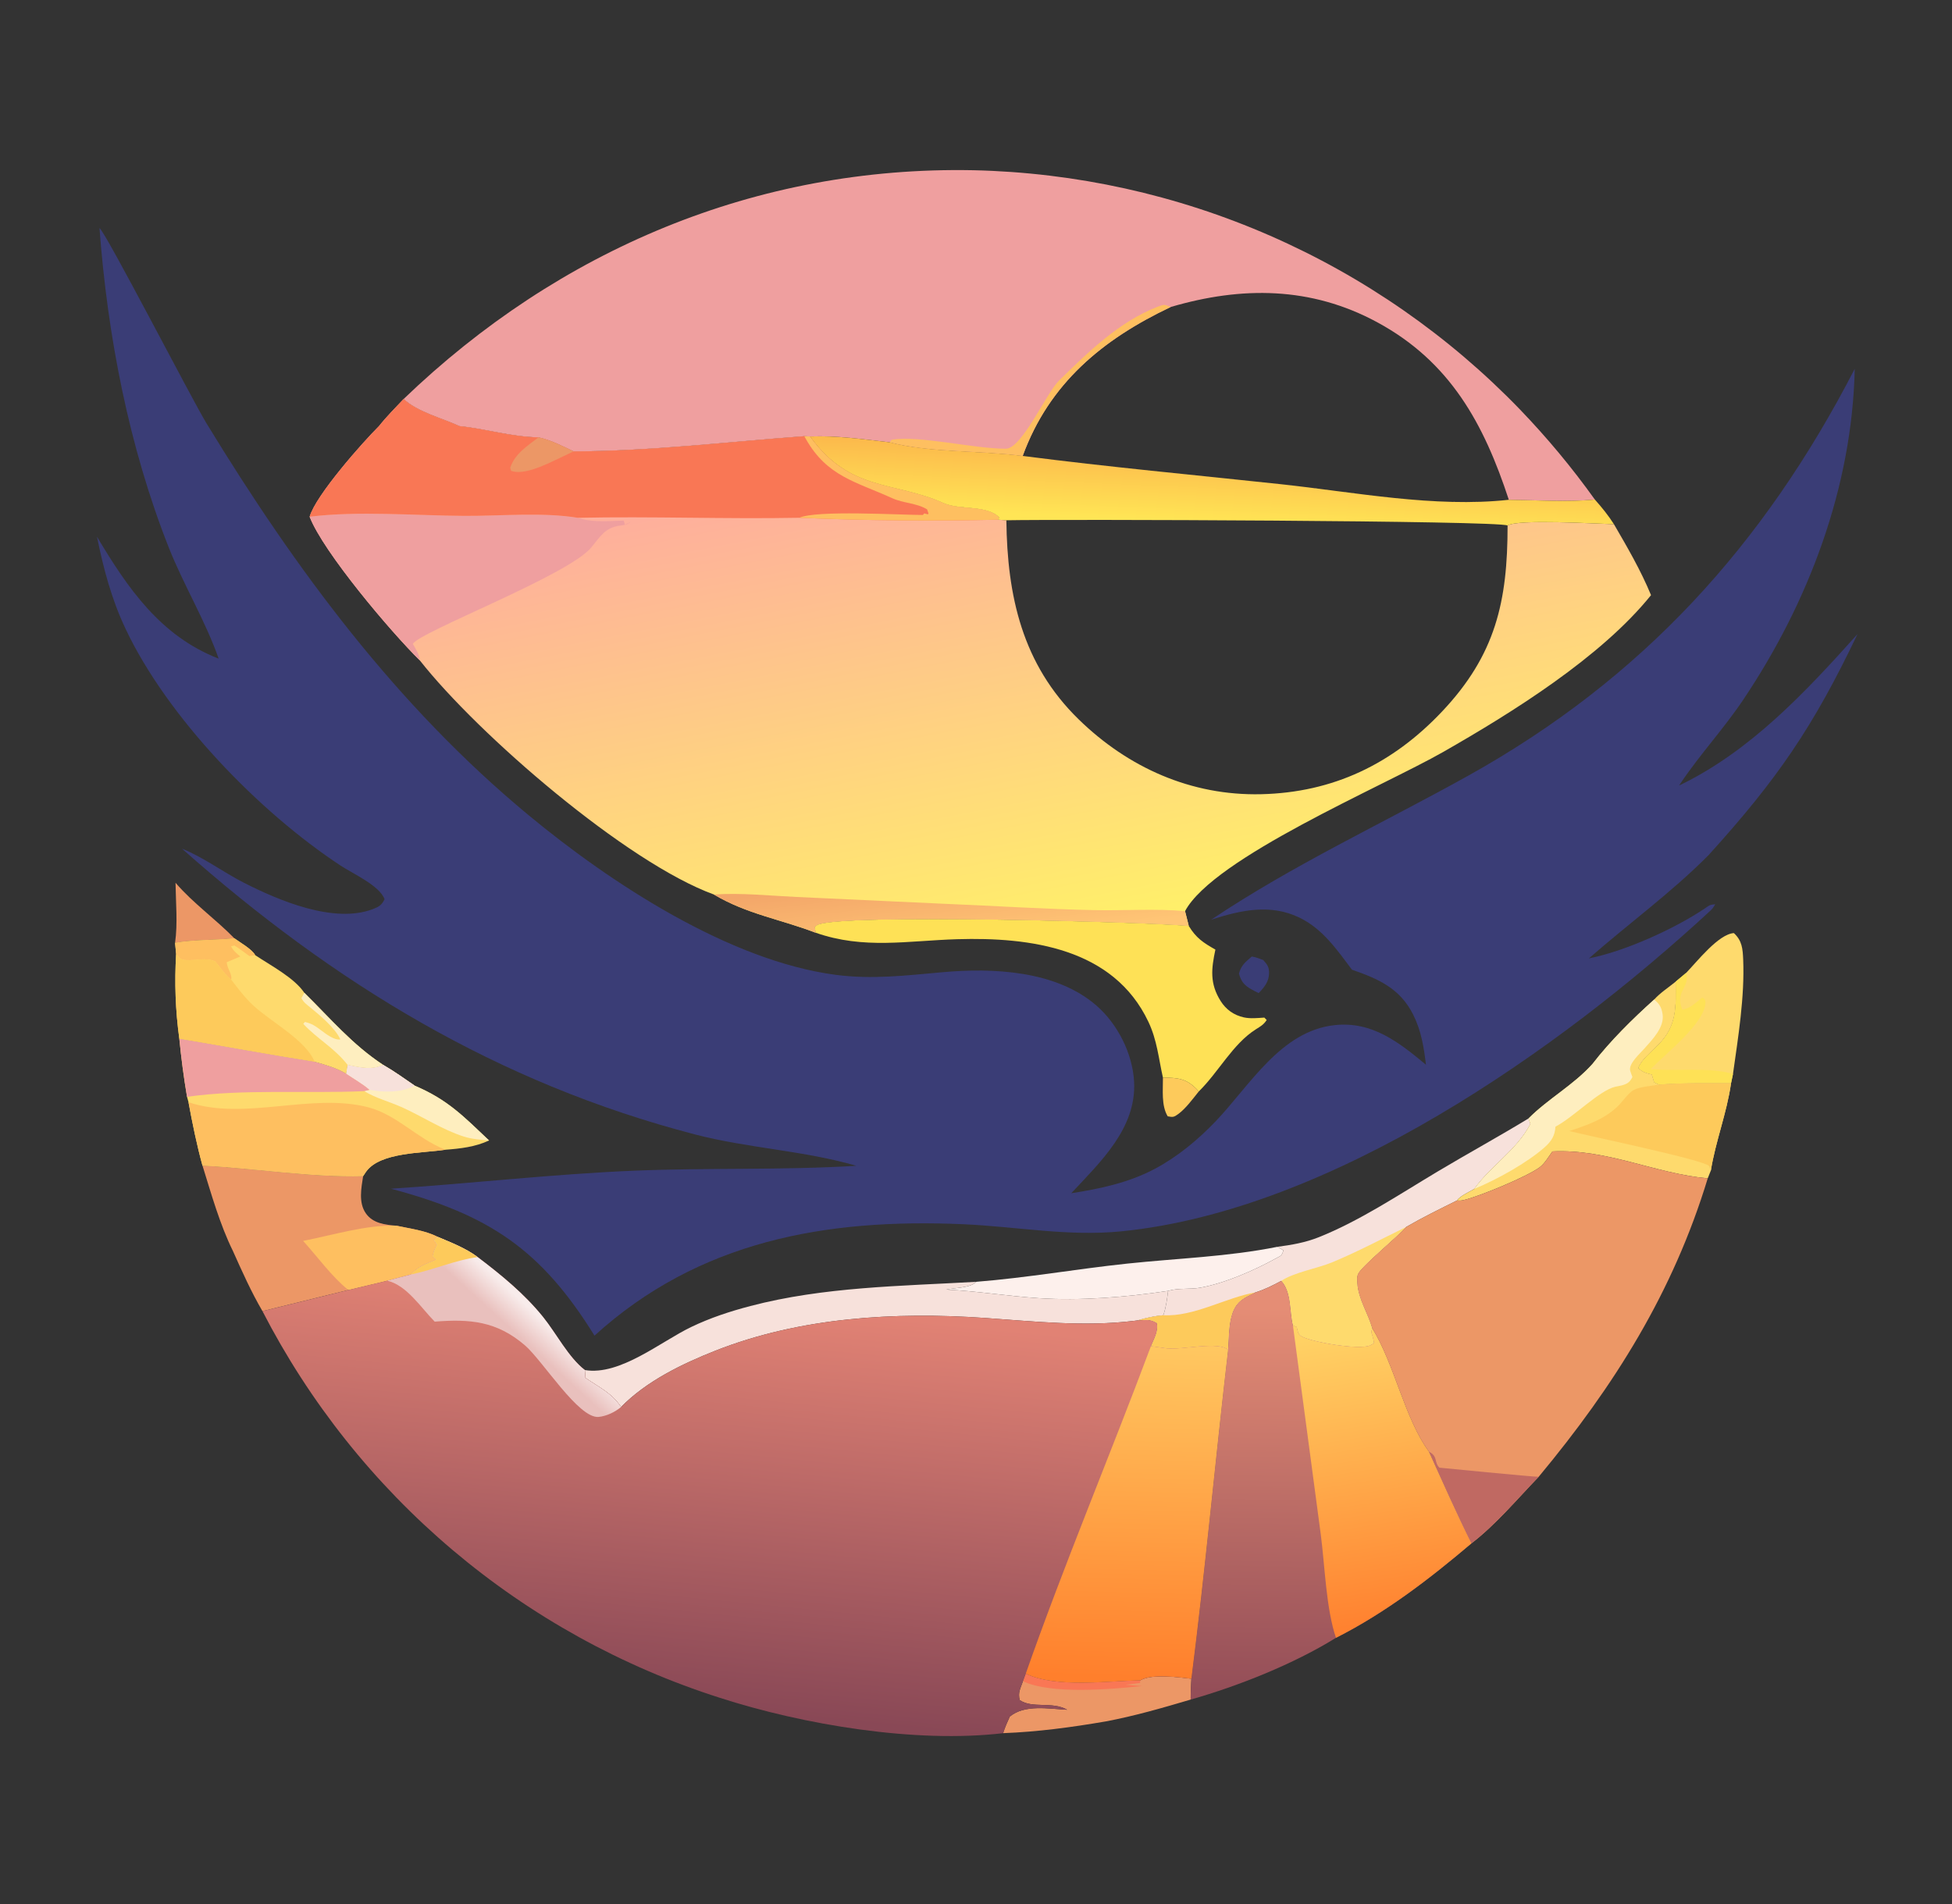 <?xml version="1.0" encoding="UTF-8" standalone="no"?>
<svg
   width="41"
   height="40"
   viewBox="0 0 41 40"
   fill="none"
   version="1.1"
   id="svg7"
   sodipodi:docname="sm-logo.svg"
   inkscape:version="1.3.2 (091e20e, 2023-11-25, custom)"
   xmlns:inkscape="http://www.inkscape.org/namespaces/inkscape"
   xmlns:sodipodi="http://sodipodi.sourceforge.net/DTD/sodipodi-0.dtd"
   xmlns="http://www.w3.org/2000/svg"
   xmlns:svg="http://www.w3.org/2000/svg">
  <rect x="0" y="0" width="41" height="40" fill="#333333" stroke="none"/>
  <defs
     id="defs7">
    <linearGradient
       id="gradient_0"
       gradientUnits="userSpaceOnUse"
       x1="514.73"
       y1="522.806"
       x2="516.004"
       y2="451.551">
      <stop
         offset="0"
         stop-color="#944E58"
         id="stop51" />
      <stop
         offset="1"
         stop-color="#E58D75"
         id="stop52" />
    </linearGradient>
    <linearGradient
       id="gradient_1"
       gradientUnits="userSpaceOnUse"
       x1="541.384"
       y1="509.208"
       x2="532.947"
       y2="455.336">
      <stop
         offset="0"
         stop-color="#FF8230"
         id="stop53" />
      <stop
         offset="1"
         stop-color="#FFD265"
         id="stop54" />
    </linearGradient>
    <linearGradient
       id="gradient_2"
       gradientUnits="userSpaceOnUse"
       x1="405.013"
       y1="525.274"
       x2="412.396"
       y2="450.105">
      <stop
         offset="0"
         stop-color="#894856"
         id="stop61" />
      <stop
         offset="1"
         stop-color="#E18274"
         id="stop62" />
    </linearGradient>
    <linearGradient
       id="gradient_3"
       gradientUnits="userSpaceOnUse"
       x1="375.202"
       y1="455.296"
       x2="378.72"
       y2="451.441">
      <stop
         offset="0"
         stop-color="#E9C0BD"
         id="stop63" />
      <stop
         offset="1"
         stop-color="#F8ECEB"
         id="stop64" />
    </linearGradient>
    <linearGradient
       id="gradient_4"
       gradientUnits="userSpaceOnUse"
       x1="488.844"
       y1="520.135"
       x2="490.502"
       y2="458.011">
      <stop
         offset="0"
         stop-color="#FF7F2C"
         id="stop65" />
      <stop
         offset="1"
         stop-color="#FFC861"
         id="stop66" />
    </linearGradient>
    <linearGradient
       id="gradient_5"
       gradientUnits="userSpaceOnUse"
       x1="482.387"
       y1="380.358"
       x2="465.052"
       y2="292.306">
      <stop
         offset="0"
         stop-color="#FFEF6A"
         id="stop67" />
      <stop
         offset="1"
         stop-color="#FEAF9C"
         id="stop68" />
    </linearGradient>
    <linearGradient
       id="gradient_6"
       gradientUnits="userSpaceOnUse"
       x1="458.634"
       y1="383.957"
       x2="457.084"
       y2="370.78">
      <stop
         offset="0"
         stop-color="#FFC575"
         id="stop69" />
      <stop
         offset="1"
         stop-color="#F3A669"
         id="stop70" />
    </linearGradient>
    <linearGradient
       id="gradient_7"
       gradientUnits="userSpaceOnUse"
       x1="504.744"
       y1="293.176"
       x2="504.23"
       y2="305.692">
      <stop
         offset="0"
         stop-color="#FCBA4C"
         id="stop74" />
      <stop
         offset="1"
         stop-color="#FFE555"
         id="stop75" />
    </linearGradient>
  </defs>
  <sodipodi:namedview
     id="namedview7"
     pagecolor="#ffffff"
     bordercolor="#000000"
     borderopacity="0.25"
     inkscape:showpageshadow="2"
     inkscape:pageopacity="0.0"
     inkscape:pagecheckerboard="0"
     inkscape:deskcolor="#d1d1d1"
     inkscape:zoom="14.513367"
     inkscape:cx="13.263635"
     inkscape:cy="17.535559"
     inkscape:window-width="1920"
     inkscape:window-height="1017"
     inkscape:window-x="-8"
     inkscape:window-y="-8"
     inkscape:window-maximized="1"
     inkscape:current-layer="svg7" />
  <g
     id="g75"
     transform="matrix(0.159,0,0,0.159,-31.775,-23.649)">
    <path
       fill="#3a3d76"
       d="m 512.933,386.4 c 0.767,0.122 1.408,0.387 2.132,0.659 0.737,0.831 1.099,1.314 1.07,2.466 -0.041,1.571 -0.891,2.595 -1.933,3.661 -0.467,-0.23 -0.939,-0.461 -1.39,-0.721 -1.309,-0.756 -1.859,-1.444 -2.264,-2.885 0.399,-1.56 1.224,-2.175 2.385,-3.18 z"
       id="path1"
       transform="scale(0.712)" />
    <path
       fill="#fdca5b"
       d="m 496.443,408.87 c 2.781,0.028 4.384,0.161 6.38,2.27 0.094,0.099 0.18,0.204 0.27,0.305 -1.117,1.376 -2.386,3.147 -3.813,4.192 -0.832,0.61 -1.008,0.592 -1.952,0.418 -1.211,-1.993 -0.862,-4.887 -0.885,-7.185 z"
       id="path2"
       transform="scale(0.712)" />
    <path
       fill="#ec9766"
       d="m 313.245,372.714 c 3.163,3.715 7.46,6.765 10.905,10.297 -3.648,0.379 -7.384,0.232 -10.991,0.846 0.512,-3.572 0.132,-7.526 0.086,-11.143 z"
       id="path3"
       transform="scale(0.712)" />
    <path
       fill="#ec9766"
       d="m 470.994,519.483 c 5.597,2.686 15.075,1.358 21.256,1.235 2.034,-1.254 7.142,-0.578 9.473,-0.302 -0.058,1.29 -0.15,2.585 -0.131,3.876 -5.221,1.542 -10.424,3.053 -15.782,4.058 -6.323,1.086 -12.6,1.933 -19.021,2.175 0.34,-1.075 0.769,-2.049 1.236,-3.072 2.778,-2.314 7.245,-1.436 10.655,-1.273 -2.763,-1.6 -6.477,-0.17 -8.814,-1.797 -0.355,-1.418 0.13,-2.136 0.606,-3.495 z"
       id="path21"
       transform="scale(0.712)" />
    <path
       fill="#f97755"
       d="m 470.994,519.483 c 5.597,2.686 15.075,1.358 21.256,1.235 l -0.055,0.488 -2.697,0.337 3.105,0.239 c -5.839,0.592 -16.856,1.594 -22.131,-0.894 z"
       id="path22"
       transform="scale(0.712)" />
    <path
       fill="#fdf0ec"
       d="m 461.739,446.771 c 9.481,-0.751 18.659,-2.385 28.075,-3.383 9.316,-0.988 18.664,-1.266 27.872,-3.118 l 1.117,0.655 c -0.322,1.055 -0.452,0.979 -1.377,1.487 -4.047,2.225 -9.456,4.621 -14.05,5.445 -1.926,0.345 -4.145,0.024 -5.977,0.598 -7.751,1.149 -16.184,1.866 -24.013,1.348 -5.72,-0.378 -11.411,-1.311 -17.139,-1.601 1.493,-0.319 4.651,-0.313 5.492,-1.431 z"
       id="path23"
       transform="scale(0.712)" />
    <path
       fill="#feda6d"
       d="m 593.512,389.442 c 2.019,-2.082 6.005,-7.209 8.862,-7.388 1.517,1.398 1.645,2.9 1.727,4.907 0.286,7.018 -0.921,14.291 -1.892,21.234 l -0.361,1.717 c -4.443,0.016 -8.921,-0.082 -13.352,0.259 l -0.903,-0.423 -0.432,-1.456 c -1.073,-0.272 -1.706,-0.421 -2.512,-1.202 0.548,-1.524 2.553,-3.131 3.727,-4.323 3.488,-3.542 3.248,-6.971 3.21,-11.714 z"
       id="path24"
       transform="scale(0.712)" />
    <path
       fill="#fee156"
       d="m 593.512,389.442 c 0.787,2.767 -2.168,3.362 -0.676,6.839 1.462,-0.265 2.556,-1.389 3.712,-2.296 0.447,0.443 0.558,0.35 0.552,0.901 -0.039,3.904 -7.567,9.66 -10.149,12.419 4.678,0.44 10.889,-0.441 15.258,0.89 l -0.361,1.717 c -4.443,0.016 -8.921,-0.082 -13.352,0.259 l -0.903,-0.423 -0.432,-1.456 c -1.073,-0.272 -1.706,-0.421 -2.512,-1.202 0.548,-1.524 2.553,-3.131 3.727,-4.323 3.488,-3.542 3.248,-6.971 3.21,-11.714 z"
       id="path25"
       transform="scale(0.712)" />
    <path
       fill="#feda6d"
       d="m 324.15,383.011 c 1.089,0.808 3.251,2 3.881,3.14 2.802,1.881 7.264,4.203 9.11,6.982 4.853,4.779 8.889,9.604 14.623,13.377 -2.182,1.016 -4.312,0.474 -6.586,0.006 l -0.258,1.651 c -1.89,-1.106 -3.764,-1.626 -5.849,-2.219 -8.39,-1.318 -16.743,-2.874 -25.12,-4.273 -0.725,-5.273 -0.906,-10.439 -0.594,-15.752 l -0.198,-2.066 c 3.607,-0.614 7.343,-0.467 10.991,-0.846 z"
       id="path26"
       transform="scale(0.712)" />
    <path
       fill="#feeebf"
       d="m 345.178,406.516 c -2.602,-3.292 -5.603,-4.781 -8.227,-7.615 l 0.304,-0.358 c 1.325,0.319 1.935,0.756 3.014,1.566 0.917,0.689 2.409,1.845 3.554,1.681 -0.877,-2.05 -3.844,-4.532 -5.59,-5.952 -0.704,-0.573 -1.196,-0.891 -1.628,-1.717 l 0.536,-0.988 c 4.853,4.779 8.889,9.604 14.623,13.377 -2.182,1.016 -4.312,0.474 -6.586,0.006 z"
       id="path27"
       transform="scale(0.712)" />
    <path
       fill="#febf60"
       d="m 324.15,383.011 c 1.089,0.808 3.251,2 3.881,3.14 l -1.08,0.17 c -0.909,-0.678 -1.808,-1.351 -2.768,-1.957 l -0.64,0.139 c 0.446,0.849 0.989,1.285 1.723,1.889 l -2.522,1.07 c 0.089,1.265 1.035,2.105 0.83,3.23 -1.05,-0.785 -2.129,-2.394 -3.008,-3.409 -1.872,-0.733 -3.39,-0.108 -5.302,-0.209 -1.148,-0.06 -1.169,-0.317 -1.907,-1.151 l -0.198,-2.066 c 3.607,-0.614 7.343,-0.467 10.991,-0.846 z"
       id="path28"
       transform="scale(0.712)" />
    <path
       fill="#fdca5b"
       d="m 313.357,385.923 c 0.738,0.834 0.759,1.091 1.907,1.151 1.912,0.101 3.43,-0.524 5.302,0.209 0.879,1.015 1.958,2.624 3.008,3.409 1.263,1.643 2.528,3.337 4.047,4.753 3.312,3.088 9.71,6.384 11.45,10.503 -8.39,-1.318 -16.743,-2.874 -25.12,-4.273 -0.725,-5.273 -0.906,-10.439 -0.594,-15.752 z"
       id="path29"
       transform="scale(0.712)" />
    <path
       fill="#f7e1db"
       d="m 389.188,463.141 c 6.511,1.094 14.062,-5.265 19.713,-7.98 3.554,-1.708 7.191,-2.901 10.997,-3.9 13.57,-3.562 27.911,-3.702 41.841,-4.49 -0.841,1.118 -3.999,1.112 -5.492,1.431 5.728,0.29 11.419,1.223 17.139,1.601 7.829,0.518 16.262,-0.199 24.013,-1.348 -0.194,1.562 -0.369,3.02 -0.884,4.513 -1.679,0.155 -3.164,0.475 -4.778,0.961 l -0.618,0.08 c -9.314,1.135 -18.446,0.106 -27.74,-0.537 -16.712,-1.157 -34.294,-0.118 -50,6.09 -6.167,2.438 -12.769,5.636 -17.47,10.436 -1.756,-2.629 -4.135,-3.678 -6.626,-5.409 z"
       id="path30"
       transform="scale(0.712)" />
    <path
       fill="#f7e1db"
       d="m 517.686,440.27 c 2.635,-0.346 5.185,-0.787 7.668,-1.778 7.648,-3.053 15.045,-8.009 22.127,-12.236 5.568,-3.323 11.256,-6.437 16.797,-9.806 l 0.352,1.029 c -2.581,4.92 -7.286,7.694 -10.434,12.057 -0.884,0.527 -2.67,1.333 -3.213,2.145 -3.17,1.573 -6.342,3.126 -9.405,4.903 -1.786,1.942 -7.981,7.073 -8.851,8.557 -0.355,0.605 -0.258,1.237 -0.22,1.907 0.164,2.895 1.979,5.563 2.759,8.322 l -0.171,0.746 c 0.238,0.686 0.41,1.312 0.523,2.03 -0.253,0.144 -0.494,0.315 -0.76,0.433 -2.014,0.891 -11.014,-0.637 -12.792,-1.738 -0.628,-0.389 -0.61,-1.034 -0.804,-1.698 l -0.7,-0.282 c -0.662,-2.615 -0.235,-6.21 -2.158,-8.271 -1.584,0.846 -3.058,1.6 -4.775,2.134 -2.049,0.988 -3.441,1.553 -4.262,3.803 -0.738,2.023 -0.679,4.732 -0.834,6.883 -1.686,-1.706 -8.756,0.071 -11.433,-0.302 l -2.885,-0.4 c 0.563,-1.358 1.419,-2.779 1.09,-4.274 -1.294,-0.807 -2.067,-0.558 -3.568,-0.505 1.614,-0.486 3.099,-0.806 4.778,-0.961 0.515,-1.493 0.69,-2.951 0.884,-4.513 1.832,-0.574 4.051,-0.253 5.977,-0.598 4.594,-0.824 10.003,-3.22 14.05,-5.445 0.925,-0.508 1.055,-0.432 1.377,-1.487 z"
       id="path31"
       transform="scale(0.712)" />
    <path
       fill="#fdca5b"
       d="m 496.515,452.968 c 5.73,0.305 11.557,-3.271 17.114,-4.244 -2.049,0.988 -3.441,1.553 -4.262,3.803 -0.738,2.023 -0.679,4.732 -0.834,6.883 -1.686,-1.706 -8.756,0.071 -11.433,-0.302 l -2.885,-0.4 c 0.563,-1.358 1.419,-2.779 1.09,-4.274 -1.294,-0.807 -2.067,-0.558 -3.568,-0.505 1.614,-0.486 3.099,-0.806 4.778,-0.961 z"
       id="path32"
       transform="scale(0.712)" />
    <path
       fill="#feda6d"
       d="m 518.404,446.59 c 2.256,-1.546 6.748,-2.329 9.39,-3.422 4.709,-1.95 9.21,-4.344 13.784,-6.584 -1.786,1.942 -7.981,7.073 -8.851,8.557 -0.355,0.605 -0.258,1.237 -0.22,1.907 0.164,2.895 1.979,5.563 2.759,8.322 l -0.171,0.746 c 0.238,0.686 0.41,1.312 0.523,2.03 -0.253,0.144 -0.494,0.315 -0.76,0.433 -2.014,0.891 -11.014,-0.637 -12.792,-1.738 -0.628,-0.389 -0.61,-1.034 -0.804,-1.698 l -0.7,-0.282 c -0.662,-2.615 -0.235,-6.21 -2.158,-8.271 z"
       id="path33"
       transform="scale(0.712)" />
    <path
       fill="#feda6d"
       d="m 587.579,394.391 c 1.077,-1.22 2.734,-2.294 4.007,-3.338 0.038,4.743 0.278,8.172 -3.21,11.714 -1.174,1.192 -3.179,2.799 -3.727,4.323 0.806,0.781 1.439,0.93 2.512,1.202 l 0.432,1.456 0.903,0.423 c 4.431,-0.341 8.909,-0.243 13.352,-0.259 -0.793,5.565 -2.879,10.783 -3.746,16.202 l -0.579,1.454 c -9.911,-0.915 -18.587,-5.48 -28.814,-4.999 -0.672,0.934 -1.442,2.258 -2.364,2.946 -2.301,1.721 -11.236,5.428 -14.113,6.084 -0.581,0.132 -0.726,0.101 -1.249,0.082 0.543,-0.812 2.329,-1.618 3.213,-2.145 3.148,-4.363 7.853,-7.137 10.434,-12.057 l -0.352,-1.029 c 3.661,-3.683 8.346,-6.185 11.865,-10.115 3.315,-4.292 7.407,-8.321 11.436,-11.944 z"
       id="path34"
       transform="scale(0.712)" />
    <path
       fill="#feeebf"
       d="m 587.579,394.391 c 0.978,0.797 1.356,1.4 1.563,2.693 0.39,2.433 -1.908,4.743 -3.371,6.391 -0.86,0.968 -2.775,2.664 -2.669,3.946 0.02,0.231 0.357,1.104 0.447,1.347 -0.515,0.97 -0.877,1.237 -1.956,1.543 -0.393,0.112 -0.801,0.159 -1.198,0.25 -2.988,0.681 -7.72,5.626 -11.13,7.418 -0.071,1.618 -0.751,2.703 -1.931,3.758 -3.304,2.957 -9.016,6.095 -13.138,7.799 3.148,-4.363 7.853,-7.137 10.434,-12.057 l -0.352,-1.029 c 3.661,-3.683 8.346,-6.185 11.865,-10.115 3.315,-4.292 7.407,-8.321 11.436,-11.944 z"
       id="path35"
       transform="scale(0.712)" />
    <path
       fill="#fdca5b"
       d="m 588.496,410.171 c 4.431,-0.341 8.909,-0.243 13.352,-0.259 -0.793,5.565 -2.879,10.783 -3.746,16.202 -0.093,-0.261 -0.161,-0.533 -0.281,-0.782 -0.536,-1.112 -23.008,-5.752 -25.974,-6.546 3.28,-1.092 6.342,-2.102 8.923,-4.533 0.842,-0.793 2.097,-2.631 3.071,-3.111 1.216,-0.6 3.311,-0.733 4.655,-0.971 z"
       id="path36"
       transform="scale(0.712)" />
    <path
       fill="#fee156"
       d="m 431.996,381.981 -0.161,-1.062 c 0.144,-0.117 0.275,-0.252 0.432,-0.351 3.568,-2.238 62.754,-0.516 68.971,0.159 1.359,2.241 2.713,3.131 4.941,4.388 -0.751,3.532 -1.087,6.277 0.971,9.544 1.001,1.59 2.463,2.631 4.303,3.038 1.219,0.269 2.576,0.121 3.807,0.037 l 0.436,0.45 c -0.586,0.882 -1.14,1.177 -2.01,1.726 -4.296,2.712 -6.931,7.962 -10.593,11.535 -0.09,-0.101 -0.176,-0.206 -0.27,-0.305 -1.996,-2.109 -3.599,-2.242 -6.38,-2.27 -0.812,-3.603 -1.077,-6.93 -2.696,-10.351 -6.485,-13.704 -21.951,-15.73 -35.471,-15.33 -9.209,0.273 -17.31,1.936 -26.28,-1.208 z"
       id="path37"
       transform="scale(0.712)" />
    <path
       fill="#ec9766"
       d="m 318.246,425.205 c 9.778,0.481 20.079,2.208 29.805,1.95 -0.341,2.228 -0.881,4.896 0.492,6.886 1.315,1.905 3.614,2.141 5.713,2.319 2.498,0.542 5.326,0.88 7.606,2.055 l -0.699,0.597 0.585,0.852 c -0.087,0.18 -0.178,0.359 -0.262,0.541 -0.263,0.566 -0.42,1.043 -0.562,1.644 l 0.655,0.598 c -1.77,0.745 -3.401,1.284 -4.698,2.766 l -4.363,1.146 -7.202,1.724 -15.944,3.926 c -2.099,-3.595 -3.768,-7.34 -5.466,-11.133 -2.446,-4.962 -4.018,-10.599 -5.66,-15.871 z"
       id="path38"
       transform="scale(0.712)" />
    <path
       fill="#febf60"
       d="m 336.917,439.176 c 5.399,-1.051 11.886,-3.061 17.339,-2.816 2.498,0.542 5.326,0.88 7.606,2.055 l -0.699,0.597 0.585,0.852 c -0.087,0.18 -0.178,0.359 -0.262,0.541 -0.263,0.566 -0.42,1.043 -0.562,1.644 l 0.655,0.598 c -1.77,0.745 -3.401,1.284 -4.698,2.766 l -4.363,1.146 -7.202,1.724 c -2.995,-2.361 -5.8,-6.248 -8.399,-9.107 z"
       id="path39"
       transform="scale(0.712)" />
    <path
       fill="#feda6d"
       d="m 313.951,401.675 c 8.377,1.399 16.73,2.955 25.12,4.273 2.085,0.593 3.959,1.113 5.849,2.219 l 0.258,-1.651 c 2.274,0.468 4.404,1.01 6.586,-0.006 2.026,1.169 3.932,2.542 5.862,3.863 6.14,2.6 9.111,5.742 13.792,10.166 -2.575,1.203 -5.328,1.513 -8.136,1.723 -4.177,0.642 -12.06,0.426 -14.668,4.055 -0.196,0.274 -0.379,0.556 -0.563,0.838 -9.726,0.258 -20.027,-1.469 -29.805,-1.95 -1.068,-3.899 -1.86,-7.796 -2.595,-11.766 l -0.271,-0.998 c -0.606,-3.585 -1.073,-7.148 -1.429,-10.766 z"
       id="path40"
       transform="scale(0.712)" />
    <path
       fill="#feeebf"
       d="m 351.764,406.51 c 2.026,1.169 3.932,2.542 5.862,3.863 6.14,2.6 9.111,5.742 13.792,10.166 -1.566,-0.131 -3.184,-0.249 -4.689,-0.728 -4.015,-1.278 -7.746,-3.782 -11.605,-5.492 -2.389,-1.059 -4.595,-1.583 -6.895,-2.936 l 0.995,-0.248 c -1.284,-1.105 -2.896,-2.014 -4.304,-2.968 l 0.258,-1.651 c 2.274,0.468 4.404,1.01 6.586,-0.006 z"
       id="path41"
       transform="scale(0.712)" />
    <path
       fill="#f7e1db"
       d="m 351.764,406.51 c 2.026,1.169 3.932,2.542 5.862,3.863 -2.478,1.319 -5.688,1.267 -8.402,0.762 -1.284,-1.105 -2.896,-2.014 -4.304,-2.968 l 0.258,-1.651 c 2.274,0.468 4.404,1.01 6.586,-0.006 z"
       id="path42"
       transform="scale(0.712)" />
    <path
       fill="#ef9f9f"
       d="m 313.951,401.675 c 8.377,1.399 16.73,2.955 25.12,4.273 2.085,0.593 3.959,1.113 5.849,2.219 1.408,0.954 3.02,1.863 4.304,2.968 l -0.995,0.248 c -10.448,0.475 -22.69,-0.423 -32.849,1.058 -0.606,-3.585 -1.073,-7.148 -1.429,-10.766 z"
       id="path43"
       transform="scale(0.712)" />
    <path
       fill="#febf60"
       d="m 315.651,413.439 c 10.392,3.505 22.803,-1.817 33.366,0.947 5.266,1.378 9.091,5.796 14.096,7.778 0.061,0.024 0.113,0.065 0.169,0.098 -4.177,0.642 -12.06,0.426 -14.668,4.055 -0.196,0.274 -0.379,0.556 -0.563,0.838 -9.726,0.258 -20.027,-1.469 -29.805,-1.95 -1.068,-3.899 -1.86,-7.796 -2.595,-11.766 z"
       id="path44"
       transform="scale(0.712)" />
    <path
       fill="url(#gradient_0)"
       d="m 518.404,446.59 c 1.923,2.061 1.496,5.656 2.158,8.271 l 0.7,0.282 c 0.194,0.664 0.176,1.309 0.804,1.698 1.778,1.101 10.778,2.629 12.792,1.738 0.266,-0.118 0.507,-0.289 0.76,-0.433 -0.113,-0.718 -0.285,-1.344 -0.523,-2.03 l 0.171,-0.746 c 4.154,6.745 6.041,16.84 10.539,22.925 2.578,5.688 5.105,11.404 7.89,16.994 -7.83,6.638 -15.948,12.885 -25.147,17.543 -7.874,4.875 -18.078,8.933 -26.956,11.46 -0.019,-1.291 0.073,-2.586 0.131,-3.876 2.575,-20.293 4.438,-40.687 6.81,-61.006 0.155,-2.151 0.096,-4.86 0.834,-6.883 0.821,-2.25 2.213,-2.815 4.262,-3.803 1.717,-0.534 3.191,-1.288 4.775,-2.134 z"
       id="path52"
       transform="scale(0.712)"
       style="fill:url(#gradient_0)" />
    <path
       fill="url(#gradient_1)"
       d="m 520.562,454.861 0.7,0.282 c 0.194,0.664 0.176,1.309 0.804,1.698 1.778,1.101 10.778,2.629 12.792,1.738 0.266,-0.118 0.507,-0.289 0.76,-0.433 -0.113,-0.718 -0.285,-1.344 -0.523,-2.03 l 0.171,-0.746 c 4.154,6.745 6.041,16.84 10.539,22.925 2.578,5.688 5.105,11.404 7.89,16.994 -7.83,6.638 -15.948,12.885 -25.147,17.543 -1.841,-5.414 -2.052,-13.344 -2.821,-19.189 z"
       id="path54"
       transform="scale(0.712)"
       style="fill:url(#gradient_1)" />
    <path
       fill="#ec9766"
       d="m 568.709,422.569 c 10.227,-0.481 18.903,4.084 28.814,4.999 -6.433,21.15 -17.305,38.47 -31.362,55.38 -3.93,4.068 -7.982,8.906 -12.466,12.341 -2.785,-5.59 -5.312,-11.306 -7.89,-16.994 -4.498,-6.085 -6.385,-16.18 -10.539,-22.925 -0.78,-2.759 -2.595,-5.427 -2.759,-8.322 -0.038,-0.67 -0.135,-1.302 0.22,-1.907 0.87,-1.484 7.065,-6.615 8.851,-8.557 3.063,-1.777 6.235,-3.33 9.405,-4.903 0.523,0.019 0.668,0.05 1.249,-0.082 2.877,-0.656 11.812,-4.363 14.113,-6.084 0.922,-0.688 1.692,-2.012 2.364,-2.946 z"
       id="path55"
       transform="scale(0.712)" />
    <path
       fill="#c06962"
       d="m 545.805,478.295 c 1.7,0.847 0.897,1.915 1.932,2.961 0.007,0.007 17.642,1.735 18.424,1.692 -3.93,4.068 -7.982,8.906 -12.466,12.341 -2.785,-5.59 -5.312,-11.306 -7.89,-16.994 z"
       id="path56"
       transform="scale(0.712)" />
    <path
       fill="#ef9f9f"
       d="m 355.567,282.938 c 28.79,-27.688 65.485,-43.241 105.69,-42.451 q 1.774,0.039 3.546,0.121 1.772,0.083 3.542,0.208 1.77,0.126 3.536,0.295 1.766,0.168 3.528,0.38 1.761,0.212 3.517,0.466 1.756,0.255 3.505,0.552 1.749,0.298 3.49,0.638 1.741,0.34 3.474,0.722 1.732,0.383 3.455,0.807 1.723,0.425 3.434,0.891 1.712,0.467 3.412,0.975 1.7,0.508 3.387,1.057 1.687,0.549 3.36,1.14 1.673,0.59 3.331,1.221 1.658,0.631 3.3,1.302 1.643,0.672 3.268,1.383 1.625,0.711 3.233,1.462 1.607,0.75 3.196,1.54 1.589,0.789 3.158,1.618 1.569,0.828 3.117,1.694 1.549,0.866 3.075,1.77 1.527,0.903 3.031,1.844 1.504,0.941 2.985,1.918 1.481,0.977 2.938,1.99 1.456,1.013 2.888,2.061 1.431,1.048 2.836,2.131 1.406,1.082 2.784,2.199 1.379,1.117 2.73,2.267 1.35,1.15 2.673,2.333 1.322,1.182 2.615,2.397 1.293,1.214 2.557,2.46 1.263,1.246 2.495,2.522 7.574,7.868 13.928,16.751 c -5.207,0.495 -10.721,0.104 -15.963,0.044 -13.813,1.513 -28.635,-1.427 -42.402,-2.904 -15.938,-1.711 -31.891,-3.179 -47.792,-5.236 -7.989,-1.056 -16.957,-0.554 -24.685,-2.534 -4.975,-0.557 -9.751,-1.268 -14.777,-1.075 l -1.055,-0.051 c -14.14,1.043 -28.653,2.783 -42.823,2.823 -2.129,-1.026 -4.182,-2.094 -6.506,-2.608 -5.186,-0.108 -9.631,-1.577 -14.656,-2.087 -3.191,-1.477 -7.811,-2.634 -10.355,-5.036 z m 142.314,-17.069 c -12.656,6.015 -22.524,14.155 -27.457,27.637 15.901,2.057 31.854,3.525 47.792,5.236 13.767,1.477 28.589,4.417 42.402,2.904 -4.621,-14.101 -10.867,-25.614 -24.41,-32.943 -12.295,-6.653 -25.146,-6.706 -38.327,-2.834 z"
       id="path60"
       transform="scale(0.712)" />
    <path
       fill="#febf60"
       d="m 445.739,290.972 0.363,-0.472 c 5.328,-0.826 15.128,1.666 21.181,1.669 3.008,0.001 7.49,-10.313 9.91,-12.675 5.397,-5.269 11.085,-10.881 18.267,-13.674 1.203,-0.468 1.289,-0.437 2.421,0.049 -12.656,6.015 -22.524,14.155 -27.457,27.637 -7.989,-1.056 -16.957,-0.554 -24.685,-2.534 z"
       id="path61"
       transform="scale(0.712)" />
    <path
       fill="url(#gradient_2)"
       d="m 356.881,445.413 c 1.297,-1.482 2.928,-2.021 4.698,-2.766 l -0.655,-0.598 c 0.142,-0.601 0.299,-1.078 0.562,-1.644 0.084,-0.182 0.175,-0.361 0.262,-0.541 l -0.585,-0.852 0.699,-0.597 c 2.483,1.05 5.27,2.13 7.436,3.763 4.392,3.329 8.655,6.808 12.134,11.117 2.416,2.993 4.731,7.53 7.756,9.846 l 0.095,1.448 c 2.491,1.731 4.87,2.78 6.626,5.409 4.701,-4.8 11.303,-7.998 17.47,-10.436 15.706,-6.208 33.288,-7.247 50,-6.09 9.294,0.643 18.426,1.672 27.74,0.537 l 0.618,-0.08 c 1.501,-0.053 2.274,-0.302 3.568,0.505 0.329,1.495 -0.527,2.916 -1.09,4.274 l 2.885,0.4 c 2.677,0.373 9.747,-1.404 11.433,0.302 -2.372,20.319 -4.235,40.713 -6.81,61.006 -2.331,-0.276 -7.439,-0.952 -9.473,0.302 -6.181,0.123 -15.659,1.451 -21.256,-1.235 l -0.522,1.405 c -0.476,1.359 -0.961,2.077 -0.606,3.495 2.337,1.627 6.051,0.197 8.814,1.797 -3.41,-0.163 -7.877,-1.041 -10.655,1.273 -0.467,1.023 -0.896,1.997 -1.236,3.072 -16.243,1.913 -37.061,-1.551 -52.567,-6.567 q -1.698,-0.541 -3.382,-1.124 -1.684,-0.583 -3.353,-1.207 -1.669,-0.624 -3.322,-1.289 -1.654,-0.665 -3.29,-1.37 -1.637,-0.705 -3.255,-1.451 -1.619,-0.745 -3.219,-1.53 -1.599,-0.785 -3.179,-1.609 -1.58,-0.823 -3.14,-1.686 -1.559,-0.863 -3.097,-1.763 -1.537,-0.901 -3.052,-1.839 -1.515,-0.938 -3.007,-1.913 -1.491,-0.975 -2.958,-1.987 -1.467,-1.011 -2.909,-2.058 -1.442,-1.047 -2.857,-2.13 -1.416,-1.082 -2.805,-2.199 -1.388,-1.117 -2.749,-2.267 -1.36,-1.151 -2.692,-2.335 -1.332,-1.183 -2.635,-2.399 -1.302,-1.216 -2.575,-2.464 -1.272,-1.248 -2.513,-2.526 -1.241,-1.279 -2.45,-2.588 -1.21,-1.308 -2.386,-2.646 -1.177,-1.338 -2.321,-2.705 -1.143,-1.366 -2.253,-2.761 -1.109,-1.394 -2.184,-2.815 -1.075,-1.421 -2.115,-2.868 -1.04,-1.447 -2.043,-2.92 -1.004,-1.472 -1.972,-2.968 -0.967,-1.497 -1.897,-3.016 -0.93,-1.52 -1.823,-3.062 -0.892,-1.543 -1.747,-3.106 -0.854,-1.564 -1.67,-3.148 l 15.944,-3.926 7.202,-1.724 z"
       id="path62"
       transform="scale(0.712)"
       style="fill:url(#gradient_2)" />
    <path
       fill="url(#gradient_3)"
       d="m 356.881,445.413 c 1.297,-1.482 2.928,-2.021 4.698,-2.766 l -0.655,-0.598 c 0.142,-0.601 0.299,-1.078 0.562,-1.644 0.084,-0.182 0.175,-0.361 0.262,-0.541 l -0.585,-0.852 0.699,-0.597 c 2.483,1.05 5.27,2.13 7.436,3.763 4.392,3.329 8.655,6.808 12.134,11.117 2.416,2.993 4.731,7.53 7.756,9.846 l 0.095,1.448 c 2.491,1.731 4.87,2.78 6.626,5.409 -1.142,0.941 -2.671,1.693 -4.161,1.84 -3.714,0.366 -10.376,-10.459 -13.708,-13.31 -5.234,-4.479 -10.185,-4.889 -16.709,-4.371 -2.555,-2.583 -5.176,-6.759 -8.813,-7.598 z"
       id="path64"
       transform="scale(0.712)"
       style="fill:url(#gradient_3)" />
    <path
       fill="#fdca5b"
       d="m 356.881,445.413 c 1.297,-1.482 2.928,-2.021 4.698,-2.766 l -0.655,-0.598 c 0.142,-0.601 0.299,-1.078 0.562,-1.644 0.084,-0.182 0.175,-0.361 0.262,-0.541 l -0.585,-0.852 0.699,-0.597 c 2.483,1.05 5.27,2.13 7.436,3.763 -4.12,0.542 -8.252,2.408 -12.417,3.235 z"
       id="path65"
       transform="scale(0.712)" />
    <path
       fill="url(#gradient_4)"
       d="m 494.215,458.708 2.885,0.4 c 2.677,0.373 9.747,-1.404 11.433,0.302 -2.372,20.319 -4.235,40.713 -6.81,61.006 -2.331,-0.276 -7.439,-0.952 -9.473,0.302 -6.181,0.123 -15.659,1.451 -21.256,-1.235 7.165,-20.425 15.636,-40.485 23.221,-60.775 z"
       id="path66"
       transform="scale(0.712)"
       style="fill:url(#gradient_4)" />
    <path
       fill="#3a3d76"
       d="m 299.139,251.225 c 1.176,0.801 17.103,31.722 19.844,36.219 16.498,27.07 35.217,52.39 59.758,72.722 15.222,12.612 37.224,27.02 56.949,29.629 6.784,0.897 13.115,0.12 19.857,-0.482 9.407,-0.839 21.097,-0.325 28.59,6.216 3.913,3.415 6.687,8.899 6.957,14.123 0.446,8.627 -6.264,14.884 -11.657,20.678 5.366,-0.831 10.702,-1.968 15.532,-4.541 4.188,-2.231 8.002,-5.399 11.268,-8.821 6.329,-6.631 12.063,-16.765 22.098,-17.837 6.951,-0.743 11.898,3.199 16.911,7.346 -0.396,-3.272 -0.872,-6.304 -2.375,-9.297 -2.462,-4.9 -6.484,-6.643 -11.362,-8.335 -2.783,-3.719 -5.42,-7.563 -9.728,-9.655 -5.427,-2.636 -10.95,-1.369 -16.377,0.376 15.281,-10.229 31.66,-17.799 47.651,-26.703 32.343,-18.008 54.865,-42.798 71.745,-75.52 -0.478,21.938 -8.523,43.286 -20.697,61.424 -3.597,5.36 -7.994,10.093 -11.573,15.42 l -0.322,0.488 c 13.232,-6.375 23.452,-17.34 33.104,-28.104 -8.212,17.212 -14.823,26.885 -27.639,41.022 -6.923,6.977 -14.826,12.695 -22.191,19.154 6.692,-1.319 15.853,-5.469 21.506,-9.265 0.855,-0.575 0.852,-0.689 1.921,-0.781 -0.255,0.5 -0.51,0.843 -0.923,1.225 -28.028,25.886 -70.283,55.582 -109.237,59.473 -9.914,0.99 -19.49,-0.887 -29.359,-1.318 -25.469,-1.112 -49.062,3.085 -68.409,20.675 -9.954,-16.038 -19.559,-22.406 -37.758,-27.264 14.996,-0.978 29.893,-2.706 44.931,-3.338 13.784,-0.58 27.638,-0.07 41.404,-0.917 -9.662,-2.82 -20.051,-3.248 -29.888,-5.806 -36.666,-9.532 -67.074,-28.075 -95.23,-53.047 3.977,1.589 7.666,4.381 11.514,6.339 6.406,3.262 16.678,7.647 23.914,4.878 1.137,-0.435 1.627,-0.742 2.157,-1.829 -0.884,-2.516 -5.896,-4.755 -8.137,-6.231 -15.267,-10.051 -32.182,-27.587 -39.914,-43.952 -2.612,-5.528 -4.088,-11.125 -5.304,-17.096 5.749,9.627 11.808,18.439 22.578,22.632 -2.46,-7.036 -6.511,-13.669 -9.272,-20.66 -7.386,-18.7 -11.347,-39.24 -12.837,-59.24 z"
       id="path67"
       transform="scale(0.712)" />
    <path
       fill="url(#gradient_5)"
       d="m 355.567,282.938 c 2.544,2.402 7.164,3.559 10.355,5.036 5.025,0.51 9.47,1.979 14.656,2.087 2.324,0.514 4.377,1.582 6.506,2.608 14.17,-0.04 28.683,-1.78 42.823,-2.823 l 1.055,0.051 c 5.026,-0.193 9.802,0.518 14.777,1.075 7.728,1.98 16.696,1.478 24.685,2.534 15.901,2.057 31.854,3.525 47.792,5.236 13.767,1.477 28.589,4.417 42.402,2.904 5.242,0.06 10.756,0.451 15.963,-0.044 1.309,1.472 2.477,2.911 3.539,4.571 2.506,4.314 4.973,8.547 6.883,13.166 -9.273,11.525 -25.805,21.816 -38.538,29.089 -11.212,6.404 -42.648,19.657 -47.92,29.555 l 0.693,2.744 c -6.217,-0.675 -65.403,-2.397 -68.971,-0.159 -0.157,0.099 -0.288,0.234 -0.432,0.351 l 0.161,1.062 c -6.512,-2.514 -12.706,-3.428 -18.866,-7.086 -16.226,-5.905 -43.749,-29.694 -54.559,-43.444 -5.318,-5.223 -17.938,-20.124 -20.444,-26.662 1.122,-3.97 9.865,-13.842 12.871,-16.818 1.403,-1.774 3.019,-3.386 4.569,-5.033 z m 75.395,6.959 c 7.44,10.333 15.639,8.272 24.822,12.388 2.877,1.29 8.1,0.286 10.291,2.664 l -0.216,0.395 1.535,0.1 c 0.16,14.048 2.935,26.711 13.396,36.926 9.222,9.005 20.923,14.209 33.849,13.912 13.395,-0.307 24.398,-5.621 33.565,-15.316 9.979,-10.553 12.189,-20.488 12.184,-34.549 1.984,-1.227 16.399,-0.318 19.732,-0.244 -1.062,-1.66 -2.23,-3.099 -3.539,-4.571 -5.207,0.495 -10.721,0.104 -15.963,0.044 -13.813,1.513 -28.635,-1.427 -42.402,-2.904 -15.938,-1.711 -31.891,-3.179 -47.792,-5.236 -7.989,-1.056 -16.957,-0.554 -24.685,-2.534 -4.975,-0.557 -9.751,-1.268 -14.777,-1.075 z"
       id="path68"
       transform="scale(0.712)"
       style="fill:url(#gradient_5)" />
    <path
       fill="url(#gradient_6)"
       d="m 413.13,374.895 c 5.022,-0.347 10.303,0.224 15.34,0.457 l 27.77,1.281 c 9.171,0.378 18.36,0.972 27.536,1.161 5.529,0.114 11.282,-0.307 16.769,0.189 l 0.693,2.744 c -6.217,-0.675 -65.403,-2.397 -68.971,-0.159 -0.157,0.099 -0.288,0.234 -0.432,0.351 l 0.161,1.062 c -6.512,-2.514 -12.706,-3.428 -18.866,-7.086 z"
       id="path70"
       transform="scale(0.712)"
       style="fill:url(#gradient_6)" />
    <path
       fill="#ef9f9f"
       d="m 338.127,304.789 c 8.939,-1.121 19.671,-0.209 28.739,-0.159 6.753,0.038 14.438,-0.721 21.024,0.359 0.267,0.076 0.533,0.159 0.801,0.23 2.296,0.608 5.328,0.357 7.711,0.281 l 0.221,0.766 1.119,-0.527 c -0.734,0.537 -1.202,0.577 -2.069,0.699 -2.743,0.386 -3.626,2.024 -5.295,4.054 -4.265,5.189 -32.164,15.774 -33.102,17.907 0.573,0.995 1.189,1.882 1.295,3.052 -5.318,-5.223 -17.938,-20.124 -20.444,-26.662 z"
       id="path71"
       transform="scale(0.712)" />
    <path
       fill="#f97755"
       d="m 355.567,282.938 c 2.544,2.402 7.164,3.559 10.355,5.036 5.025,0.51 9.47,1.979 14.656,2.087 2.324,0.514 4.377,1.582 6.506,2.608 14.17,-0.04 28.683,-1.78 42.823,-2.823 l 1.055,0.051 c 7.44,10.333 15.639,8.272 24.822,12.388 2.877,1.29 8.1,0.286 10.291,2.664 l -0.216,0.395 c -12.218,0.264 -24.653,0.176 -36.861,-0.362 -13.698,0.261 -27.408,-0.289 -41.108,0.007 -6.586,-1.08 -14.271,-0.321 -21.024,-0.359 -9.068,-0.05 -19.8,-0.962 -28.739,0.159 1.122,-3.97 9.865,-13.842 12.871,-16.818 1.403,-1.774 3.019,-3.386 4.569,-5.033 z"
       id="path72"
       transform="scale(0.712)" />
    <path
       fill="#ec9766"
       d="m 380.578,290.061 c 2.324,0.514 4.377,1.582 6.506,2.608 q -1.306,0.636 -2.621,1.254 c -2.29,1.074 -6.495,3.245 -8.956,2.354 l -0.171,-0.585 c 0.909,-2.628 3.131,-3.99 5.242,-5.631 z"
       id="path73"
       transform="scale(0.712)" />
    <path
       fill="#febf60"
       d="m 429.907,289.846 1.055,0.051 c 7.44,10.333 15.639,8.272 24.822,12.388 2.877,1.29 8.1,0.286 10.291,2.664 l -0.216,0.395 c -12.218,0.264 -24.653,0.176 -36.861,-0.362 3.141,-1.448 18.51,-0.524 22.909,-0.517 l 0.247,-0.292 0.693,0.177 0.099,-0.182 -0.258,-0.745 c -1.962,-1.194 -4.383,-1.124 -6.465,-2.071 -6.767,-3.075 -12.08,-4.034 -16.019,-10.975 z"
       id="path74"
       transform="scale(0.712)" />
    <path
       fill="url(#gradient_7)"
       d="m 430.962,289.897 c 5.026,-0.193 9.802,0.518 14.777,1.075 7.728,1.98 16.696,1.478 24.685,2.534 15.901,2.057 31.854,3.525 47.792,5.236 13.767,1.477 28.589,4.417 42.402,2.904 5.242,0.06 10.756,0.451 15.963,-0.044 1.309,1.472 2.477,2.911 3.539,4.571 -3.333,-0.074 -17.748,-0.983 -19.732,0.244 -1.622,-0.919 -82.965,-1.174 -92.994,-0.973 l -1.535,-0.1 0.216,-0.395 c -2.191,-2.378 -7.414,-1.374 -10.291,-2.664 -9.183,-4.116 -17.382,-2.055 -24.822,-12.388 z"
       id="path75"
       transform="scale(0.712)"
       style="fill:url(#gradient_7)" />
  </g>
</svg>
